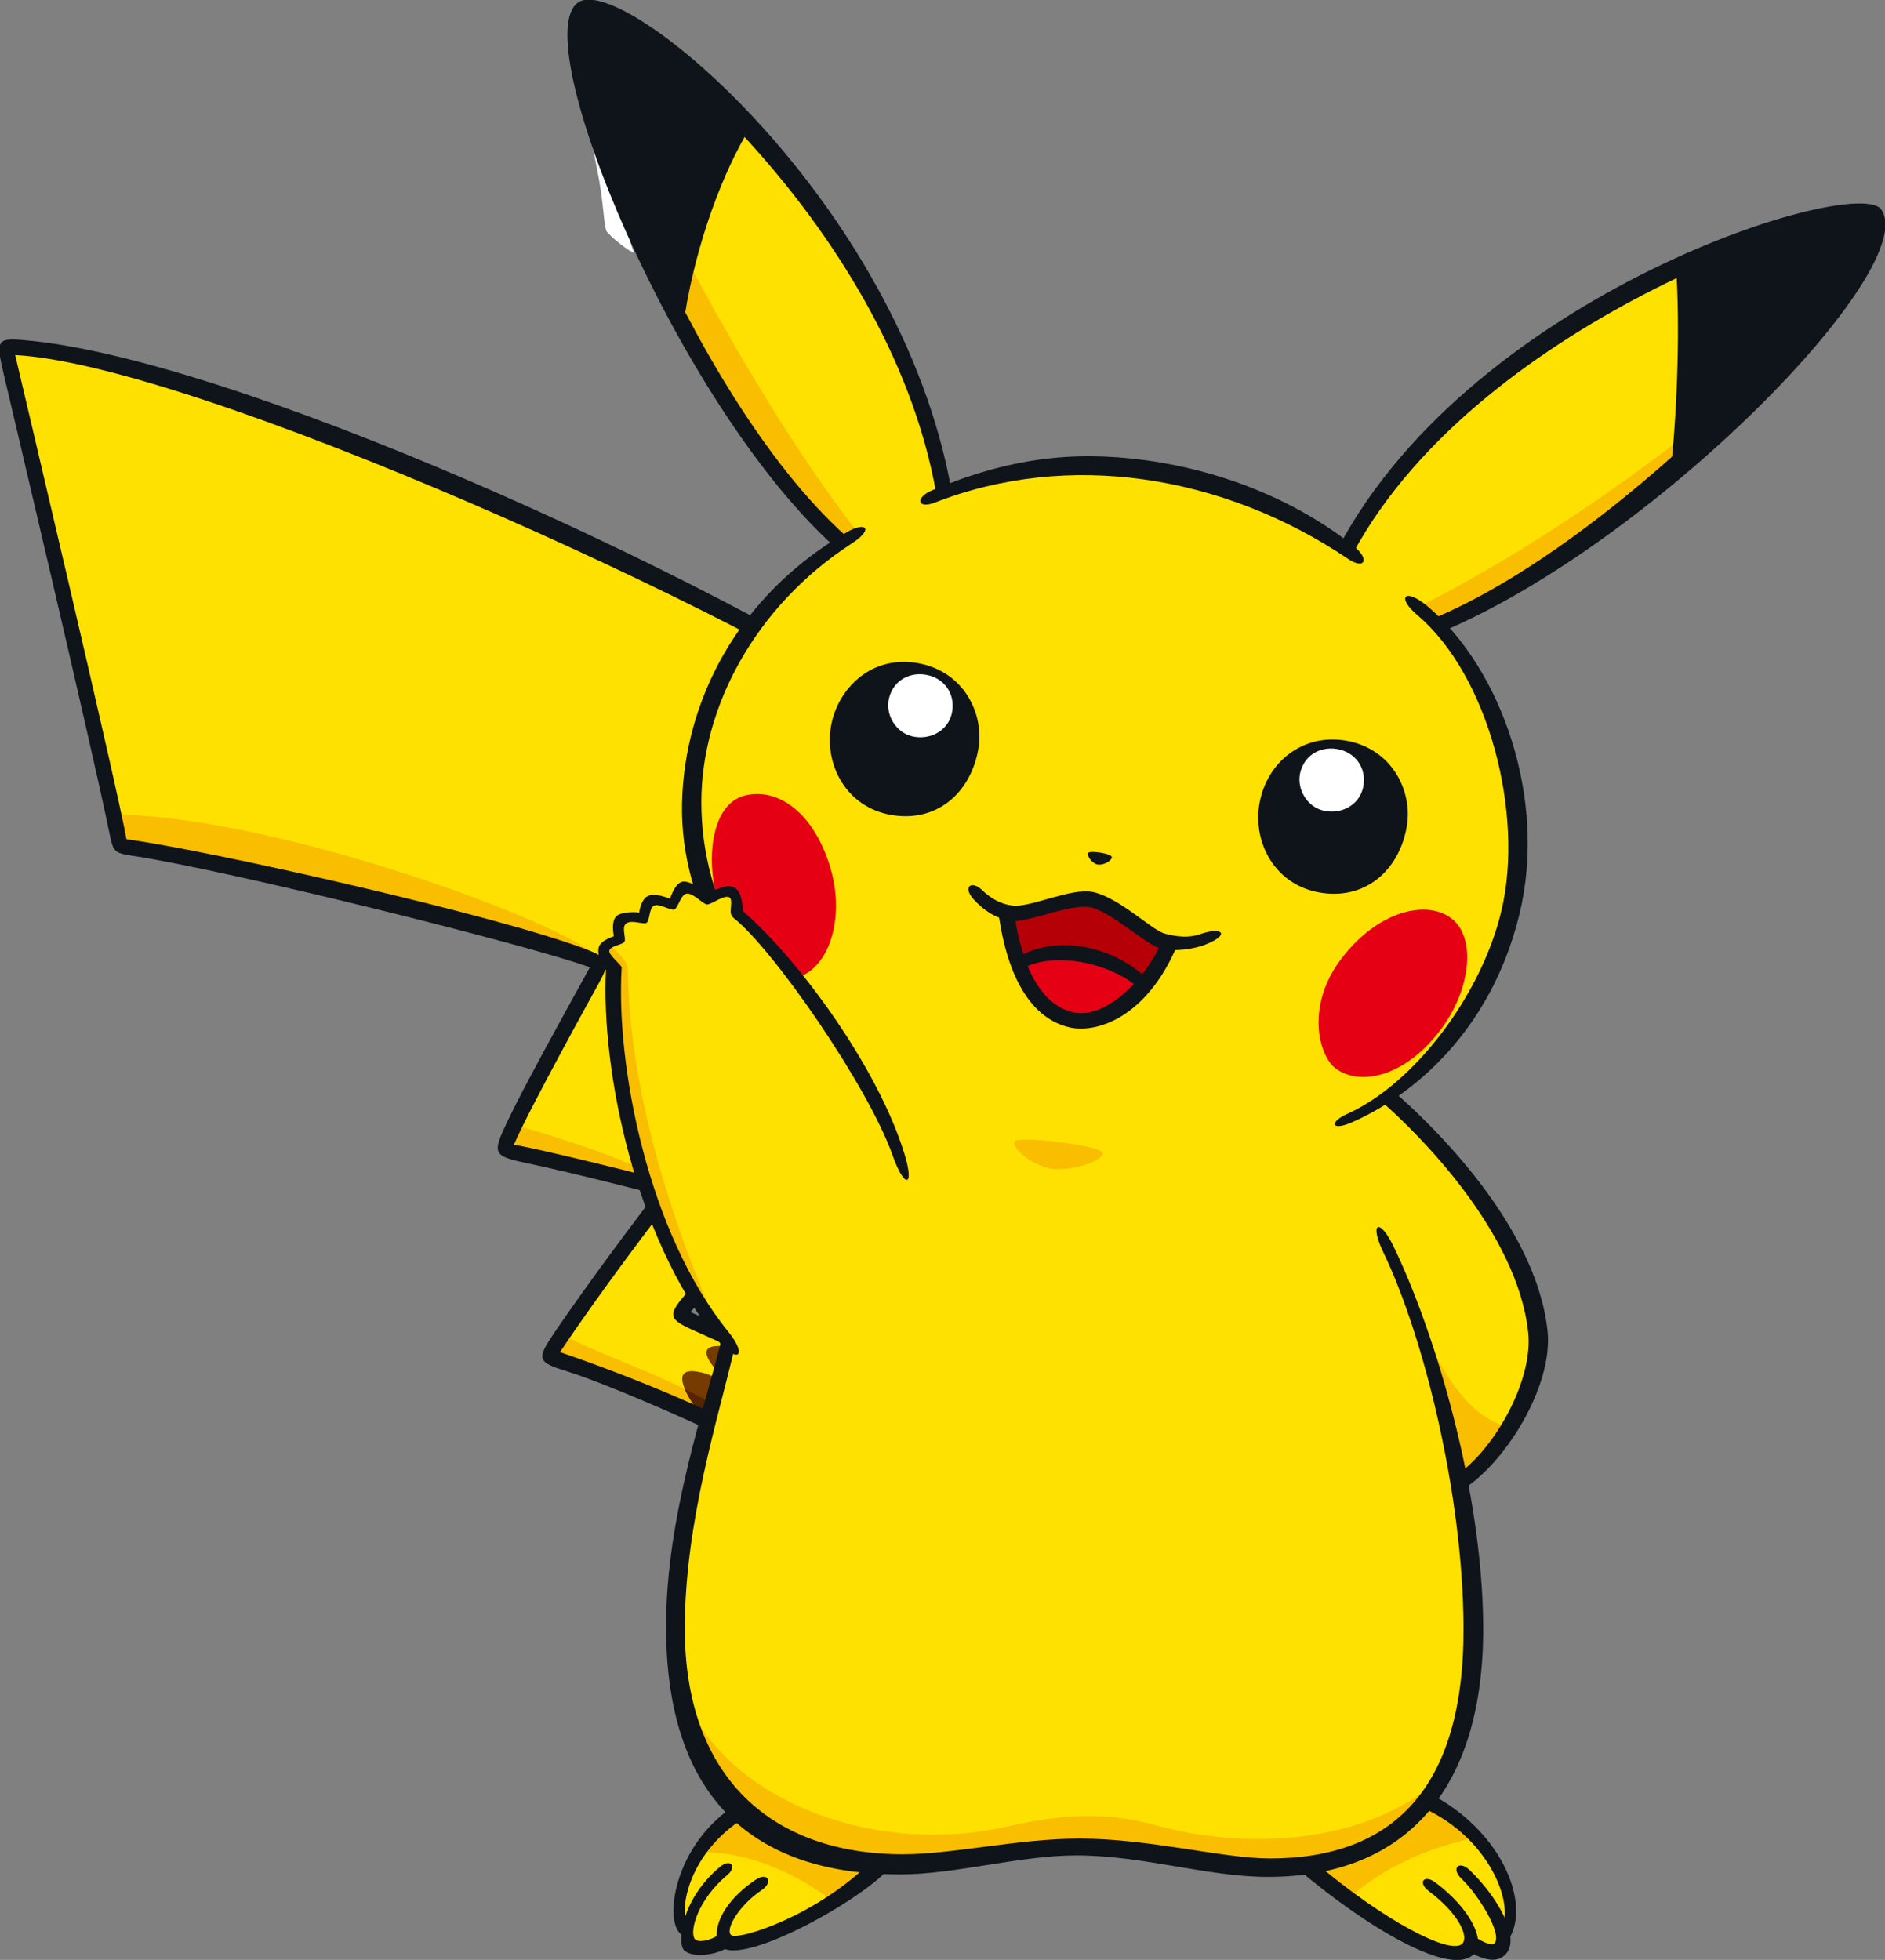 <?xml version="1.0" encoding="UTF-8"?>
<!-- Created with Inkscape (http://www.inkscape.org/) -->
<svg version="1.1" viewBox="0 0 74.622 77.573" xmlns="http://www.w3.org/2000/svg">
 <rect x="0" y="0" width="74.622" height="77.573" fill="#808080" stroke="none"/>
 <g transform="translate(-83.356 -87.207)">
  <g transform="matrix(.353 0 0 -.353 108.19 95.879)">
   <path d="m0 0c2e-3 0.384-0.275 0.812-0.522 1.219-1.162 1.903-2.085 7.616-4.293 12.614-0.189-0.721 0.286-2.286 1.401-8.143 0.755-3.659 0.702-5.724 1.05-7.003 0.297-0.513 2.642-2.449 3.152-2.451-0.633 1.071-0.79 3.381-0.788 3.764" fill="#fff"/>
  </g>
  <g transform="matrix(.353 0 0 -.353 122.15 154.6)">
   <path d="m0 0c-5.809 2.323-27.054 10.875-32.491 15.118 3.713 5.172 9.813 12.465 9.813 12.465s-15.913 8.621-25.462 11.273c3.581 5.703 12.731 18.832 12.731 18.832l-18.168 4.508 10.874 20.953s-41.243 11.936-53.576 12.864c-1.591 6.896-12.864 55.831-12.864 55.831 24.137-1.459 74.663-24.136 104.24-43.631-4.377-5.171-30.237-38.325-30.237-38.325l19.229-6.498-17.239-19.627 25.594-13.262-11.272-11.404s19.362-11.538 20.953-12.599c1.592-1.061 1.857-8.089-2.121-6.498" fill="#ffe100"/>
  </g>
  <g transform="matrix(.353 0 0 -.353 122.15 154.6)">
   <path d="m0 0c-6.872 2.486-27.372 11.945-32.491 15.118 2.893 4.351 9.813 12.465 9.813 12.465l-7.548 3.591-2.592 5.342 6.52-1.964-3.457 4.556 7.07-0.707 15.125-7.9-11.272-11.404s18.814-11.43 20.953-12.599c2.14-1.169 1.317-7.742-2.121-6.498" fill="#763b00"/>
  </g>
  <g transform="matrix(.353 0 0 -.353 103.25 132.66)">
   <path d="m0 0 17.775-4.411c1.893 1.276-10.545 5.429-16.408 7.044z" fill="#f9be00"/>
  </g>
  <g transform="matrix(.353 0 0 -.353 88.183 120.73)">
   <path d="m0 0c12.333-0.928 53.576-12.864 53.576-12.864-0.256 3.003-35.014 16.275-54.416 16.506 0.377-1.636 0.666-2.89 0.84-3.642" fill="#f9be00"/>
  </g>
  <g transform="matrix(.353 0 0 -.353 111.33 148.41)">
   <path d="m0 0c-0.638-0.842-1.253-1.67-1.812-2.448 5.437-4.243 26.683-12.795 32.491-15.118 0.434-0.174 0.808-0.228 1.145-0.216-10.542 6.974-20.505 13.117-31.824 17.782" fill="#fff"/>
  </g>
  <g transform="matrix(.353 0 0 -.353 111.31 148.4)">
   <path d="m0 0c-0.665-0.891-1.272-1.736-1.76-2.469 5.119-3.173 25.619-12.632 32.491-15.118 0.371-0.135 0.706-0.163 1.016-0.131-10.65 7.042-20.715 13.177-31.747 17.718" fill="#fff"/>
  </g>
  <g transform="matrix(.353 0 0 -.353 105.69 140.08)">
   <path d="m0 0c-0.557-0.851-1.062-1.634-1.487-2.311 8.297-2.305 21.395-9.112 24.687-10.858-5.308 6.815-15.089 9.157-23.2 13.169" fill="#f9be00"/>
  </g>
  <g transform="matrix(.353 0 0 -.353 110.9 142.4)">
   <path d="M 0,0 1.663,-3.427 8.495,-6.676 C 6.294,-3.82 3.323,-1.734 0,0" fill="#fff"/>
  </g>
  <g transform="matrix(.353 0 0 -.353 111.6 143.66)">
   <path d="m0 0c-1.498 1.371-2.207 2.271-2.905 3.563-1.228 2.271-0.586 3.118 2.061 2.339 0.585-0.173 1.983-0.912 2.661-1.118-0.428 0.521-1.525 1.524-1.826 1.906-1.437 1.831-0.957 2.702 2.077 2.157 1.627-0.292 3.865-0.71 5.502-1.076 0.475-0.106 1.685-2.106 1.225-1.983-1.428 0.385-5.234 1.132-7.304 1.506 0.429-0.534 1.341-1.347 1.923-2.027 1.662-1.944 1.256-2.896-1.192-2.119-1.057 0.336-2.88 0.98-3.902 1.282 0.715-1.081 2.377-3.056 3.809-4.366 0.356-0.324-1.962-0.217-2.129-0.064" fill="#763b00"/>
  </g>
  <g transform="matrix(.353 0 0 -.353 110.57 142.41)">
   <path d="m0 0c0.698-1.292 1.408-2.192 2.905-3.563 0.168-0.153 2.485-0.26 2.13 0.064-0.827 0.756-1.725 1.731-2.478 2.63-0.922 0.536-1.882 1.032-2.861 1.51 0.086-0.203 0.179-0.41 0.304-0.641" fill="#542500"/>
  </g>
  <g transform="matrix(.353 0 0 -.353 120.7 154.32)">
   <path d="m0 0c-9.284 3.568-19.724 8.398-27.464 12.722-2.436 1.361-2.457 1.595-0.41 4.123 2.46 3.037 5.281 6.468 8.118 9.617-3.651 2.278-17.398 8.335-22.516 9.924-3.279 1.017-3.392 1.319-1.265 4.437 2.91 4.265 7.309 10.297 11.247 15.407-0.97 0.249-8.85 2.294-14.404 3.47-3.815 0.807-3.915 1.049-2.246 4.574 1.918 4.054 6.299 11.927 9.299 17.389-6.873 2.509-40.296 10.82-51.164 12.483-2.168 0.332-2.277 0.397-2.723 2.602-1.898 9.37-11.556 50.192-11.863 51.491-0.865 3.671-0.711 3.984 2.067 3.764 23.248-1.839 76.623-26.116 101.38-42.338 2.933-1.922 2.839-2.106 0.354-4.855-8.822-9.76-28.144-35.289-28.144-35.289 5.836-1.791 10.731-3.347 16.107-5.121 3.425-1.13 3.536-1.571 1.151-4.027-5.063-5.214-12.182-13.139-15.878-17.368 5.752-2.492 16.776-7.644 23.357-11.458 2.976-1.725 3.001-2.152 0.482-4.464-3.327-3.054-6.137-5.707-9.188-8.67 0 0 12.941-7.638 17.587-10.256 4.127-2.326 3.294-3.857-0.831-1.532-3.607 2.032-12.762 7.413-16.735 9.753-2.227 1.311-2.397 2.164-0.4 4.095 3.057 2.955 5.938 5.657 9.428 8.845-5.815 3.539-16.627 8.661-23.015 11.484-3.351 1.481-3.389 1.779-0.7 4.826 4.13 4.68 10.794 12.049 15.389 16.723-5.412 1.795-10.248 3.341-15.9 5.084-3.313 1.021-3.29 2.06-0.721 5.148 7.686 9.242 20.301 26.823 27.984 34.77-21.049 14.316-82.481 41.923-102.47 42.957 0.355-1.518 11.445-48.393 12.48-54.29 8.879-1.156 41.497-8.496 51.541-12.331 2.715-1.036 2.691-1.531 1.348-3.961-0.33-0.598-7.736-13.972-9.438-17.947 3.51-0.642 12.713-2.937 14.401-3.374 4.463-1.156 4.088-1.602 1.777-4.635-4.065-5.333-8.423-11.366-11.012-15.256 8.03-2.741 17.609-6.721 23.038-9.9 2.817-1.65 2.725-1.915 0.603-4.315-2.845-3.218-5.646-6.663-8.036-9.623 7.847-4.455 18.788-9.532 28.408-13.204 5.459-2.084 4.581-3.628-1.023-1.474" fill="#0f141b"/>
  </g>
  <g transform="matrix(.353 0 0 -.353 112.1 140.58)">
   <path d="m0 0c2.128 4.788 11.788 24.639 15.505 29.523 3.717 4.886 54.588 3.081 59.048-1.273 4.461-4.355 16.674-18.586 16.462-26.232-0.213-7.647-5.204-15.187-8.709-16.886 1.443-7.872 1.757-22.242-0.319-29.205-2.743-9.2-12.505-14.865-21.028-14.656-4.354 0.106-13.699 2.548-18.479 2.548-4.779 0-16.46-1.274-20.39-1.699-11.664-1.261-23.465 4.92-26.657 16.249-2.123 7.54 0.744 33.028 4.567 41.631" fill="#ffe100"/>
  </g>
  <g transform="matrix(.353 0 0 -.353 112.54 158.9)">
   <path d="m0 0c3.637 2.819 17.606-3.254 15.631-5.984-1.976-2.732-13.016-8.717-16.503-8.775-1.685-0.465-4.939-1.453-4.939 0.988-1.278 2.15-1.162 8.368 5.811 13.771" fill="#ffe100"/>
  </g>
  <g transform="matrix(.353 0 0 -.353 139.74 158.43)">
   <path d="m0 0c8.093-2.666 10.65-12.135 8.948-14.76 0.453-1.729-0.763-2.626-3.389-1.794-0.512-0.416-2.914-0.992-5.188-0.032-2.273 0.961-11.4 7.046-13.45 8.999s10.85 8.321 13.079 7.587" fill="#ffe100"/>
  </g>
  <g transform="matrix(.353 0 0 -.353 118.05 161.02)">
   <path d="m0 0c-5.69 0.451-11.084 2.634-15.146 6.279-0.172-0.084-0.335-0.175-0.478-0.287-1.937-1.501-3.33-3.063-4.326-4.585 5.307 0.201 10.643-2.213 14.872-5.307 2.368 1.434 4.342 2.888 5.078 3.9" fill="#f9be00"/>
  </g>
  <g transform="matrix(.353 0 0 -.353 139.78 158.44)">
   <path d="m0 0c-3.306-4.01-8.142-6.7-13.034-7.675 0.83-0.756 2.538-2.02 4.475-3.366 4.073 3.649 9.217 5.788 14.572 6.865-1.481 1.778-3.468 3.315-6.013 4.176" fill="#f9be00"/>
  </g>
  <g transform="matrix(.353 0 0 -.353 123.28 159.49)">
   <path d="m0 0c-15.278-3.521-32.461 3.059-36.843 15.765 0.116-1.516 0.306-2.809 0.583-3.791 3.191-11.329 14.993-17.51 26.656-16.249 3.93 0.424 15.612 1.699 20.391 1.699s14.125-2.443 18.479-2.549c5.561-0.136 16.172 4.05 19.156 10.442-8.707-7.588-22.207-7.911-31.943-5.19-5.189 1.449-10.419 1.269-16.479-0.127" fill="#f9be00"/>
  </g>
  <g transform="matrix(.353 0 0 -.353 138.26 136.11)">
   <path d="m 0,0 c 3.565,-8.915 6.354,-17.831 8.368,-27.419 2.466,1.338 3.658,3.261 5.289,5.96 C 5.988,-19.657 2.749,-6.416 0,0" fill="#f9be00"/>
  </g>
  <g transform="matrix(.353 0 0 -.353 136.86 108.99)">
   <path d="M 0,0 C 7.979,23.541 55.465,41.876 58.777,37.461 63.255,31.49 23.251,-4.701 9.813,-8.653 4.432,-10.236 -2.955,-6.437 0,0" fill="#ffe100"/>
  </g>
  <g transform="matrix(.353 0 0 -.353 116.79 108.73)">
   <path d="m0 0c-10.652 6.112-35.445 54.358-29.441 59.833 6.025 5.493 38.894-33.42 40.416-54.346 0.422-5.803-4.538-9.18-10.975-5.487" fill="#ffe100"/>
  </g>
  <g transform="matrix(.353 0 0 -.353 138.11 111.92)">
   <path d="M 0,0 C 1.934,-0.779 4.238,-0.944 6.26,-0.35 15.545,2.381 37.511,20.503 48.725,33.413 33.794,20.36 17.742,8.362 0,0" fill="#f9be00"/>
  </g>
  <g transform="matrix(.353 0 0 -.353 116.79 108.73)">
   <path d="m0 0c1.239-0.711 2.422-1.155 3.524-1.375-13.893 17.304-23.37 37.563-33.864 57.382 0.802-12.921 21.003-50.65 30.34-56.007" fill="#f9be00"/>
  </g>
  <g transform="matrix(.353 0 0 -.353 122.92 132.09)">
   <path d="m 0,0 c -18.277,3.466 -35.63,18.723 -34.889,39.231 0.773,21.373 30.707,39.251 53.129,34.6 C 45.456,68.185 63.822,47.626 57.183,25.333 48.841,-2.67 27.213,-5.161 0,0" fill="#ffe100"/>
  </g>
  <g transform="matrix(.353 0 0 -.353 123.14 123.3)">
   <path d="m0 0c1.01-0.452 3.321-0.133 5.127 0.558 1.807 0.691 5.897 0.877 7.97-0.956 2.072-1.833 3.666-2.79 5.179-3.162-0.477-1.62-2.337-4.037-2.63-4.701-2.695 3.136-10.468 4.803-14.238 2.231-0.611 2.417-1.408 6.03-1.408 6.03" fill="#b60007"/>
  </g>
  <g transform="matrix(.353 0 0 -.353 123.65 125.33)">
   <path d="m0 0c3.834 2.138 10.754 1.386 14.049-2.513-0.93-1.433-5.932-4.499-8.419-3.845-2.488 0.653-5.026 4.8-5.63 6.358" fill="#e50013"/>
  </g>
  <g transform="matrix(.353 0 0 -.353 123.51 132.4)">
   <path d="m0 0c0.117 0.77 10.252-0.425 9.933-1.34-0.318-0.915-3.15-1.765-5.194-1.734-2.044 0.029-4.896 2.032-4.739 3.074" fill="#f9be00"/>
  </g>
  <g transform="matrix(.353 0 0 -.353 119.67 113.45)">
   <path d="m0 0c5.25-0.891 7.51-5.726 6.855-9.581-0.848-5.002-4.69-8.317-9.746-7.46-5.09 0.864-7.525 5.635-6.798 9.919 0.704 4.148 4.402 8.019 9.689 7.122" fill="#0f141b"/>
  </g>
  <g transform="matrix(.353 0 0 -.353 120.13 113.94)">
   <path d="m0 0c1.981-0.507 3.016-2.387 2.558-4.296-0.482-2.017-2.558-2.997-4.47-2.528-1.831 0.449-2.999 2.452-2.567 4.254 0.499 2.091 2.481 3.083 4.479 2.57" fill="#fff"/>
  </g>
  <g transform="matrix(.353 0 0 -.353 136.63 116.52)">
   <path d="m0 0c5.249-0.891 7.509-5.726 6.855-9.581-0.848-5.002-4.691-8.317-9.747-7.46-5.088 0.864-7.524 5.635-6.797 9.919 0.801 4.727 4.888 7.936 9.689 7.122" fill="#0f141b"/>
  </g>
  <g transform="matrix(.353 0 0 -.353 136.41 116.88)">
   <path d="m0 0c1.982-0.508 3.017-2.387 2.558-4.297-0.482-2.017-2.557-2.996-4.469-2.527-1.831 0.449-2.999 2.452-2.567 4.253 0.499 2.091 2.481 3.084 4.478 2.571" fill="#fff"/>
  </g>
  <g transform="matrix(.353 0 0 -.353 111.76 122.89)">
   <path d="m0 0c0.929-3.55 2.912-6.392 5.44-7.798 1.308-0.729 2.634-0.967 3.635-0.659 3.399 1.061 5.113 6.409 3.738 11.676-1.575 6.039-5.535 9.619-9.642 8.698-1.076-0.24-1.951-0.905-2.604-1.974-1.367-2.243-1.585-6.053-0.567-9.943" fill="#e50013"/>
  </g>
  <g transform="matrix(.353 0 0 -.353 139.7 123.21)">
   <path d="m0 0c-0.324 0-0.658-0.023-1.002-0.071-2.921-0.401-5.932-2.416-8.26-5.526-2.636-3.522-2.624-6.815-2.381-8.465 0.246-1.665 0.947-3.105 1.831-3.758 2.614-1.927 7.598-1.089 11.685 4.255 3.481 4.553 4.086 10.427 1.296 12.569-0.856 0.659-1.939 0.996-3.169 0.996" fill="#e50013"/>
  </g>
  <g transform="matrix(.353 0 0 -.353 127.37 121.14)">
   <path d="m0 0c-0.06-0.446-0.974-0.895-1.566-0.811-0.561 0.079-1.18 0.842-1.122 1.259 0.056 0.391 2.75-0.016 2.688-0.448" fill="#0f141b"/>
  </g>
  <g transform="matrix(.353 0 0 -.353 129.3 124.75)">
   <path d="m0 0c-1.493 0.334-5.65 4.206-7.868 4.619-2.429 0.454-7.343-1.907-9.102-1.509-1.769 0.401-2.996 1.293-4.03 2.448-1.218 1.358-0.218 2.158 1.013 0.972 0.908-0.875 2.04-1.557 3.404-1.72 1.974-0.237 6.623 2.063 9.025 1.524 3.017-0.677 6.521-4.242 8.018-4.654 1.415-0.389 2.755-0.493 3.952-0.073 2.451 0.861 3.427 0.018 0.847-1.069-1.56-0.656-3.632-0.902-5.259-0.538" fill="#0f141b"/>
  </g>
  <g transform="matrix(.353 0 0 -.353 125.69 127.87)">
   <path d="m0 0c-4.187 0.982-6.937 5.418-7.956 12.827-0.065 0.477 1.661 0.714 1.727 0.237 0.636-4.626 2.302-10.352 6.627-11.367 3.546-0.839 8.122 3.526 10.09 8.182 0.188 0.443 1.793-0.235 1.606-0.678-3.437-8.132-9.062-9.909-12.094-9.201" fill="#0f141b"/>
  </g>
  <g transform="matrix(.353 0 0 -.353 128.5 126.36)">
   <path d="m0 0c-3.283 3.005-9.905 4.354-13.391 2.209-0.226-0.139-0.825 1.088-0.475 1.307 4.286 2.671 10.8 1.428 14.739-2.455 0.395-0.389-0.543-1.363-0.873-1.061" fill="#0f141b"/>
  </g>
  <g transform="matrix(.353 0 0 -.353 110.03 99.6)">
   <path d="m0 0c-3.794 6.324-14.649 29.825-10.223 34.041 1.78 1.695 8.718-2.518 18.127-13.068-2.002-2.741-7.377-16.23-7.904-20.973" fill="#0f141b"/>
  </g>
  <g transform="matrix(.353 0 0 -.353 149.87 97.67)">
   <path d="M 0,0 C 7.432,3.126 20.245,8.2 21.937,5.228 23.979,1.638 8.054,-16.388 -0.41,-22.603 0.667,-19.271 1.384,-2.922 0,0" fill="#0f141b"/>
  </g>
  <g transform="matrix(.353 0 0 -.353 112.43 140.57)">
   <path d="m0 0c-1.78-7.736-5.566-19.457-5.566-31.429 0-16.684 9.757-25.309 24.465-25.309 5.635 0 12.936 1.757 19.812 1.757 7.855 0 16.053-2.227 21.348-2.227 13.747 0 21.84 7.811 21.705 26.149-0.111 14.781-4.43 32.333-9.02 41.878-1.559 3.244-0.407 3.855 1.144 0.658 4.708-9.708 9.968-27.401 10.082-42.523 0.134-17.959-8.3-28.234-24.157-28.234-6.705 0-14.015 2.412-21.446 2.412-6.404 0-13.547-2.131-19.825-2.131-15.43 0-26.208 7.583-26.208 27.778 0 12.576 4.449 24.845 6.28 32.441 0.083 0.342 1.454-0.923 1.386-1.22" fill="#0f141b"/>
  </g>
  <g transform="matrix(.353 0 0 -.353 140.84 145.7)">
   <path d="m0 0c4.334 2.51 9.143 10.684 8.534 16.308-1.219 11.27-12.326 22.293-16.412 25.852-0.363 0.316 0.995 1.459 1.358 1.142 4.242-3.694 15.938-14.924 17.223-26.807 0.679-6.278-4.927-15.164-9.831-18.003-0.137-0.08-1.289 1.267-0.872 1.508" fill="#0f141b"/>
  </g>
  <g transform="matrix(.353 0 0 -.353 110.58 163.23)">
   <path d="m0 0h1e-3zm0.114-0.055h0.011zm-0.378-1.669c-2.551 0.392-1.792 9.76 5.397 14.551 0.129 0.086 1.721-0.973 1.312-1.227-6.416-3.985-7.351-10.36-6.527-11.871 0.426-0.112-0.137-1.459-0.182-1.453" fill="#0f141b"/>
  </g>
  <g transform="matrix(.353 0 0 -.353 110.45 164.41)">
   <path d="m0 0c-0.865 0.755-0.411 5.73 3.991 9.387 1.18 0.981 1.976 0.041 0.793-0.941-3.26-2.708-4.278-6.313-3.605-7.172 0.299-0.38 1.693-0.222 2.714 0.533 0.388 0.285 1.422-1.118 1.035-1.404-1.168-0.861-3.915-1.293-4.928-0.403" fill="#0f141b"/>
  </g>
  <g transform="matrix(.353 0 0 -.353 111.9 164.26)">
   <path d="m0 0c-1.061 0.971-0.657 4.444 3.873 7.51 1.357 0.914 2.039-0.239 0.686-1.153-2.71-1.835-4.175-4.578-3.384-5.07 0.854-0.531 9.543 2.123 15.829 8.427 0.34 0.341 2.4-0.251 2.105-0.631-2.748-3.549-16.644-11.34-19.109-9.083" fill="#0f141b"/>
  </g>
  <g transform="matrix(.353 0 0 -.353 142.77 163.58)">
   <path d="m0 0c1.566 2.471-0.925 9.69-7.959 13.277-0.43 0.219 0.218 1.858 0.637 1.623 7.649-4.282 10.646-12.146 8.213-15.98-0.167-0.261-1.149 0.674-0.891 1.08" fill="#0f141b"/>
  </g>
  <g transform="matrix(.353 0 0 -.353 141.31 164.33)">
   <path d="M 0,0 C -0.407,0.257 0.526,1.728 0.931,1.473 2.669,0.376 3.238,0.37 3.411,0.559 4.37,1.625 1.572,6.071 -0.267,7.818 -1.489,8.981 -0.581,9.952 0.644,8.791 3.68,5.892 6.395,1.269 4.706,-0.606 3.66,-1.771 1.987,-1.258 0,0" fill="#0f141b"/>
  </g>
  <g transform="matrix(.353 0 0 -.353 134.71 161.16)">
   <path d="m0 0c-0.365 0.313 1.409 1.187 1.775 0.874 7.787-6.674 15.605-10.768 16.783-9.253 0.621 0.806-0.39 3.262-3.802 5.836-1.291 0.972-0.531 1.934 0.758 0.956 3.874-2.921 5.558-6.391 4.423-7.857-2.392-3.102-12.551 3.114-19.937 9.444" fill="#0f141b"/>
  </g>
  <g transform="matrix(.353 0 0 -.353 139.97 111.74)">
   <path d="m0 0c22.669 9.277 51.099 41.213 49.159 45.015-1.127 2.208-43.32-10.663-57.835-37.599l-1.552 0.801c15.308 28.641 58.066 41.657 60.808 37.806 4.663-6.547-25.643-37.621-49.752-47.568z" fill="#0f141b"/>
  </g>
  <g transform="matrix(.353 0 0 -.353 139.9 111.23)">
   <path d="m0 0c8.16-6.979 13.373-21.485 10.21-34.477-3.293-13.523-12.468-20.565-18.787-23.313-2.405-1.046-2.501 0.068-0.538 0.942 7.469 3.328 15.063 13.265 17.319 22.822 2.549 10.795-1.431 26.322-9.437 33.11-2.397 2.032-1.404 3.171 1.233 0.916m-9.003 5.39c-6.898 4.655-14.815 7.785-22.981 8.919-7.773 1.078-15.771 0.348-23.331-2.598-2.008-0.782-2.288 0.55-0.315 1.378 8.539 3.587 15.715 4.458 23.825 3.373 8.494-1.136 16.815-4.403 23.399-9.607 1.908-1.508 1.274-2.728-0.597-1.465m-55.68 1.718c-10.879-7.071-16.832-18.422-16.844-28.981-0.013-11.771 6.44-21.348 14.178-27.694 4.158-3.411 3.481-4.876-0.657-1.671-8.588 6.655-15.97 17.139-15.687 29.286 0.262 11.285 6.134 23.187 18.498 30.344 2.09 1.21 3.103 0.4 0.512-1.284" fill="#0f141b"/>
  </g>
  <g transform="matrix(.353 0 0 -.353 120.41 106.69)">
   <path d="m0 0c-5.526 30.842-36.494 55.169-39.189 53.454-3.257-2.042 11.017-42.139 29.095-58.37l-1.342-1.137c-17.739 16.07-34.64 56.992-28.68 60.983 5.074 3.398 36.024-22.484 41.825-54.586z" fill="#0f141b"/>
  </g>
  <g transform="matrix(.353 0 0 -.353 149.52 105.62)">
   <path d="m0 0c0.711 7.076 0.955 15.958 0.537 21.979l1.704 0.567c0.782-5.591 0.782-14.074-0.367-21.289z" fill="#0f141b"/>
  </g>
  <g transform="matrix(.353 0 0 -.353 112.93 92.461)">
   <path d="m0 0c-3.352-5.673-6.207-14.32-7.17-21.792l-1.298 2.196c1.02 8.531 3.115 14.563 7.188 20.895z" fill="#0f141b"/>
  </g>
  <g transform="matrix(.353 0 0 -.353 112.38 140.67)">
   <path d="m0 0c-8.464 8.075-14.466 33.712-13.551 42.759-2.135 1.424-1.016 2.542 0.406 3.457 0.204 2.643 1.221 2.643 2.949 2.338 0.915 2.134 1.728 2.236 3.05 1.728 1.321 1.322 2.236 1.728 4.066 0.61 2.033 0.712 3.456 1.423 3.456-1.83 4.578-3.942 16.954-19.55 17.855-27.208 0.813-6.912-12.305-27.508-18.231-21.854" fill="#ffe100"/>
  </g>
  <g transform="matrix(.353 0 0 -.353 107.44 124.59)">
   <path d="m0 0c-0.896-0.788-1.215-1.712 0.452-2.824-0.875-8.653 4.578-32.47 12.46-41.595-5.762 12.96-10.585 27.887-10.741 41.711-9e-3 0.868-1.311 2.078-2.171 2.708" fill="#f9be00"/>
  </g>
  <g transform="matrix(.353 0 0 -.353 112.21 122.79)">
   <path d="m0 0m-1.487-49.198c-9.056 11.428-12.856 30.031-12.297 41.227-0.717 0.812-0.99 1.927-0.8 2.592 0.158 0.556 0.951 0.94 1.681 1.212-0.149 0.873-0.187 1.875 0.368 2.311 0.397 0.312 1.538 0.456 2.476 0.343 0.134 0.805 0.401 1.587 1.015 1.866 0.565 0.257 1.605 0.028 2.428-0.328 0.317 0.833 0.753 1.844 1.478 1.929 0.707 0.083 1.984-0.699 2.836-1.357 0.906 0.565 2.148 1.11 2.929 0.685 0.801-0.436 0.871-1.784 0.96-2.658 6.147-5.301 15.092-17.409 18.104-27.199 1.175-3.819-0.023-3.894-1.32-0.195-2.712 7.73-13.434 23.195-17.834 26.636-0.206 0.161-0.329 0.405-0.336 0.667-0.013 0.617 0.218 1.519-0.176 1.669-0.691 0.262-2.024-0.874-2.504-0.809-0.45 0.059-1.661 1.421-2.341 1.19-0.607-0.207-0.894-1.607-1.31-1.767-0.389-0.149-1.724 0.76-2.296 0.42-0.56-0.333-0.426-1.733-0.843-1.925-0.39-0.18-1.77 0.441-2.314-0.117-0.444-0.455 0.073-1.58-0.119-1.965-0.193-0.384-1.526-0.426-1.705-1.015-0.136-0.449 1.4-1.637 1.385-1.902-0.662-10.911 2.914-29.652 11.93-40.795 2.328-2.878 1.003-3.741-1.395-0.715" fill="#0f141b"/>
  </g>
 </g>
</svg>
